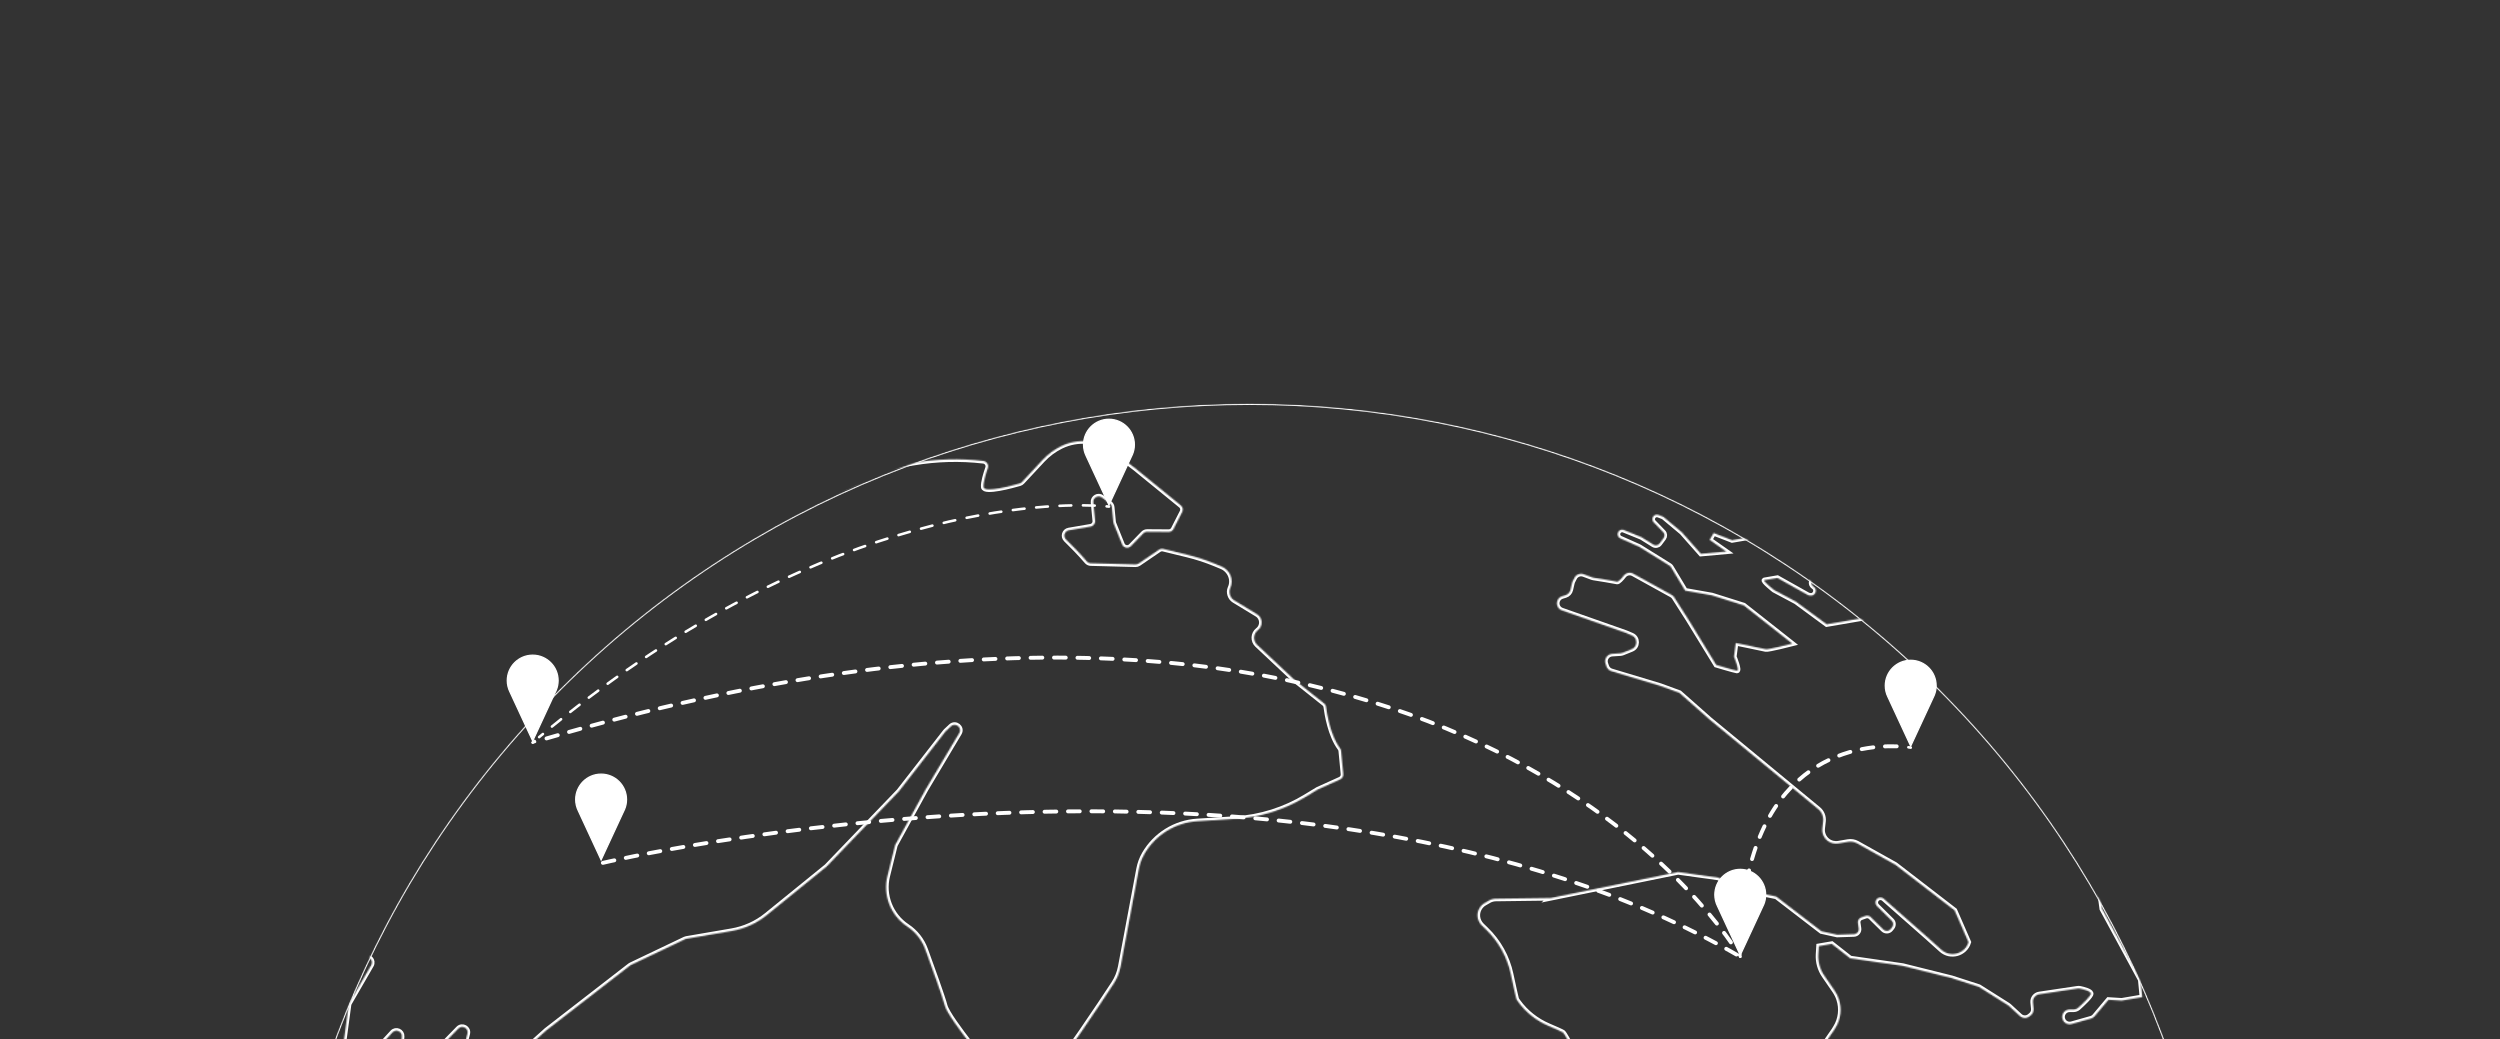 <?xml version="1.0" encoding="UTF-8"?> <svg xmlns="http://www.w3.org/2000/svg" width="1920" height="798" viewBox="0 0 1920 798" fill="none"><rect x="0" y="0" width="1920" height="798" fill="#333333" stroke="none"/> <mask id="mask0_52_324" style="mask-type:luminance" maskUnits="userSpaceOnUse" x="210" y="310" width="1499" height="1497"> <path d="M430.035 1587.64C137.515 1295.36 137.515 821.488 430.035 529.212C722.555 236.936 1196.82 236.936 1489.35 529.212C1781.87 821.488 1781.87 1295.36 1489.34 1587.64C1196.82 1879.91 722.555 1879.91 430.035 1587.64Z" fill="white"></path> </mask> <g mask="url(#mask0_52_324)"> <path d="M430.389 529.565C138.064 821.646 138.064 1295.2 430.389 1587.28C722.714 1879.36 1196.67 1879.36 1488.99 1587.28C1781.32 1295.2 1781.32 821.646 1488.99 529.565C1196.67 237.484 722.714 237.484 430.389 529.565Z" stroke="white"></path> <mask id="path-3-inside-1_52_324" fill="white"> <path d="M1190.95 689.664L1288.77 669.722L1319.45 673.997L1341.17 683.775L1364.2 688.563L1398.81 715.182L1410.95 717.861L1423.8 717.439C1426.09 717.365 1427.82 715.311 1427.47 713.036L1426.85 708.798C1426.57 706.982 1427.64 705.239 1429.36 704.615L1432.72 703.423C1434.12 702.927 1435.66 703.276 1436.71 704.303L1446.36 713.806C1448 715.421 1450.66 715.256 1452.07 713.458L1453.1 712.155C1454.31 710.614 1454.19 708.413 1452.79 707.037L1441.48 695.846C1440.3 694.672 1439.99 692.874 1440.75 691.388C1441.88 689.132 1444.84 688.563 1446.73 690.232L1479.95 719.512L1490.94 729.382C1497.92 735.656 1509.07 732.555 1511.8 723.584L1501.15 699.203L1455.64 664.127L1426.28 647.726C1424.17 646.552 1421.72 646.13 1419.34 646.534L1411.85 647.818C1408.91 648.313 1405.9 647.561 1403.56 645.727C1400.66 643.47 1399.16 639.874 1399.58 636.224L1400.2 630.775C1400.61 627.234 1399.19 623.712 1396.44 621.456L1313.19 552.789L1289.84 532.168L1275.08 526.756L1237.55 515.456C1235.78 514.924 1234.37 513.566 1233.78 511.823L1233.05 509.714C1231.82 506.136 1234.33 502.375 1238.12 502.137L1244.45 501.733C1245.06 501.697 1245.66 501.55 1246.23 501.33L1253.1 498.56C1257.84 496.652 1257.91 489.956 1253.19 487.974L1248.78 486.103C1248.67 486.048 1248.56 486.011 1248.45 485.975L1199.52 468.767C1197.94 468.216 1196.68 466.987 1196.07 465.428C1194.88 462.327 1196.55 458.878 1199.72 457.888L1202.24 457.117C1204.19 456.512 1205.67 454.916 1206.13 452.935L1207.33 447.743C1207.44 447.284 1207.6 446.844 1207.8 446.422L1209.16 443.762C1210.48 441.175 1213.55 439.983 1216.27 440.992L1222.64 443.358C1222.99 443.487 1223.35 443.578 1223.74 443.652C1226.68 444.11 1240.26 446.275 1241.88 446.715C1242.87 446.972 1245.2 444.404 1247.09 442.019C1248.84 439.836 1251.9 439.249 1254.35 440.588L1283.8 456.86C1284.64 457.319 1285.34 457.98 1285.85 458.787L1296.94 476.16L1318.06 510.649C1318.06 510.649 1331.5 514.704 1333.92 515.07C1336.33 515.456 1331.7 504.338 1331.7 504.338L1333.06 493.79C1333.06 493.79 1354.25 498.101 1356.08 498.578C1357.9 499.055 1376.45 494.285 1376.45 494.285L1339.21 464.932L1314.72 457.227L1294.19 453.595L1283.34 435.598C1283.06 435.121 1282.66 434.736 1282.2 434.442L1259.12 420.06C1258.99 419.968 1258.85 419.894 1258.7 419.839L1244.4 413.474C1243.06 412.887 1242.23 411.511 1242.34 410.043C1242.5 407.676 1244.93 406.154 1247.13 407.053L1260.3 412.391C1260.48 412.465 1260.66 412.556 1260.83 412.666L1269.84 418.28C1271.39 419.234 1273.39 418.867 1274.49 417.418L1277.63 413.235C1278.66 411.859 1278.55 409.951 1277.35 408.722L1270.01 401.145C1267.4 398.467 1270.28 394.119 1273.77 395.477L1276.95 396.706C1277.3 396.834 1277.63 397.036 1277.92 397.275L1291.47 408.594C1291.6 408.704 1291.73 408.832 1291.84 408.961L1306.31 425.306L1325.73 423.564L1313.01 414.629L1316.06 409.346L1330.23 414.849L1347.18 411.951L1371.18 419.509C1371.51 419.619 1371.82 419.766 1372.11 419.95L1391.81 432.81C1393.06 433.617 1393.72 435.084 1393.48 436.552C1393.1 438.955 1392.38 442.79 1391.28 446.569C1390.86 448.036 1391.41 449.596 1392.68 450.44L1392.86 450.568C1396.26 452.824 1394.16 458.108 1390.14 457.429L1389.56 457.337C1389.13 457.264 1388.71 457.117 1388.33 456.916L1365.06 443.854C1365.06 443.854 1356.89 445.248 1355.13 445.56C1353.38 445.853 1362.38 453.045 1362.38 453.045L1379.27 462.052L1402.9 479.444L1434.45 474.032L1497.54 500.541L1576.61 557.65L1583.63 556.458L1656.65 643.195L1667.78 654L1671.83 671.575L1743 769.705L1747.61 786.748L1732.88 781.758L1662.18 688.27C1662.18 688.27 1633.39 654.294 1631.57 653.817C1629.75 653.34 1620.06 663.723 1620.06 663.723L1618.4 677.501L1612.34 682.509L1614.42 698.029L1643.98 752.515L1645.25 765.797L1629.48 768.494L1619.32 767.852L1608.73 780.437C1607.99 781.317 1607.02 781.941 1605.92 782.253L1591.05 786.454C1588.27 787.243 1585.37 785.849 1584.23 783.207C1582.64 779.446 1585.41 775.263 1589.5 775.282H1592.33C1593.75 775.282 1595.1 774.786 1596.15 773.851C1599.33 771.007 1605.96 764.825 1605.79 763.045C1605.61 761.193 1599.95 759.798 1597.56 759.285C1596.89 759.138 1596.21 759.119 1595.53 759.23L1566.17 763.614C1563.17 764.054 1561.05 766.77 1561.34 769.797L1561.82 774.713C1562 776.584 1561.25 778.419 1559.8 779.63L1558.79 780.474C1556.58 782.308 1553.37 782.235 1551.26 780.308L1542.96 772.677C1542.7 772.438 1542.43 772.236 1542.15 772.053L1519.84 757.964L1499 751.213L1461.29 741.801L1420.95 736.004L1406.83 724.924L1396.9 726.63L1396.51 732.959C1396.17 738.738 1397.76 744.461 1401.05 749.231L1409.05 760.862C1410.43 762.88 1411.53 765.063 1412.3 767.393C1414.73 774.695 1413.79 782.712 1409.73 789.243L1408.43 791.352L1399.84 803.736C1397.27 807.441 1393.78 810.395 1389.72 812.34L1378.32 817.788C1374.59 819.568 1370.5 820.448 1366.37 820.32C1349.95 819.843 1336.13 832.464 1335.1 848.829L1334.82 853.176L1336.14 867.027C1336.84 874.402 1336.22 881.85 1334.29 888.987L1332.25 896.508C1330.32 903.663 1329.68 911.093 1330.4 918.468L1330.43 918.871C1331.57 930.704 1329.26 942.61 1323.77 953.159C1323.02 954.59 1322.34 956.057 1321.71 957.543L1312.5 979.283L1299.96 990.95L1286.92 1009.86L1254.46 1024.16L1254.71 1008.23L1265.23 1006.43L1272.18 997.683C1275.13 993.959 1276.07 989.024 1274.69 984.474L1271.46 973.834C1269.99 969.009 1271.13 963.781 1274.47 960.02C1276.88 957.305 1278.18 953.783 1278.11 950.15L1277.81 933.988C1277.81 933.217 1277.68 932.465 1277.46 931.75C1276.45 928.356 1273.41 918.101 1273.22 916.156C1273.04 914.157 1255.15 897.958 1249.81 893.169C1248.84 892.289 1248.09 891.206 1247.61 889.977L1244.62 882.272C1243.51 879.447 1244.03 876.255 1245.96 873.907C1247.37 872.201 1248.03 869.999 1247.83 867.779L1247.72 866.605C1247.48 864.092 1246.12 861.817 1244.01 860.423L1232.15 852.553C1230.88 851.727 1229.89 850.553 1229.23 849.195L1215.4 820.467C1215.4 820.467 1202.2 794.141 1200.29 792.893C1199.43 792.306 1194.42 790.123 1189.24 787.903C1179.95 783.922 1171.83 777.557 1165.9 769.356C1165.21 768.402 1164.73 767.65 1164.58 767.247C1164.2 766.182 1162.25 757.285 1160.32 748.259C1157.53 735.16 1150.88 723.181 1141.24 713.861L1138.03 710.761C1136.18 708.963 1135.02 706.56 1134.76 703.992C1134.36 699.754 1136.47 695.681 1140.16 693.553L1143.47 691.645C1145.06 690.728 1146.88 690.232 1148.74 690.196L1190.97 689.645L1190.95 689.664Z"></path> </mask> <path d="M1190.95 689.664L1288.77 669.722L1319.45 673.997L1341.17 683.775L1364.2 688.563L1398.81 715.182L1410.95 717.861L1423.8 717.439C1426.09 717.365 1427.82 715.311 1427.47 713.036L1426.85 708.798C1426.57 706.982 1427.64 705.239 1429.36 704.615L1432.72 703.423C1434.12 702.927 1435.66 703.276 1436.71 704.303L1446.36 713.806C1448 715.421 1450.66 715.256 1452.07 713.458L1453.1 712.155C1454.31 710.614 1454.19 708.413 1452.79 707.037L1441.48 695.846C1440.3 694.672 1439.99 692.874 1440.75 691.388C1441.88 689.132 1444.84 688.563 1446.73 690.232L1479.95 719.512L1490.94 729.382C1497.92 735.656 1509.07 732.555 1511.8 723.584L1501.15 699.203L1455.64 664.127L1426.28 647.726C1424.17 646.552 1421.72 646.13 1419.34 646.534L1411.85 647.818C1408.91 648.313 1405.9 647.561 1403.56 645.727C1400.66 643.47 1399.16 639.874 1399.58 636.224L1400.2 630.775C1400.61 627.234 1399.19 623.712 1396.44 621.456L1313.19 552.789L1289.84 532.168L1275.08 526.756L1237.55 515.456C1235.78 514.924 1234.37 513.566 1233.78 511.823L1233.05 509.714C1231.82 506.136 1234.33 502.375 1238.12 502.137L1244.45 501.733C1245.06 501.697 1245.66 501.55 1246.23 501.33L1253.1 498.56C1257.84 496.652 1257.91 489.956 1253.19 487.974L1248.78 486.103C1248.67 486.048 1248.56 486.011 1248.45 485.975L1199.52 468.767C1197.94 468.216 1196.68 466.987 1196.07 465.428C1194.88 462.327 1196.55 458.878 1199.72 457.888L1202.24 457.117C1204.19 456.512 1205.67 454.916 1206.13 452.935L1207.33 447.743C1207.44 447.284 1207.6 446.844 1207.8 446.422L1209.16 443.762C1210.48 441.175 1213.55 439.983 1216.27 440.992L1222.64 443.358C1222.99 443.487 1223.35 443.578 1223.74 443.652C1226.68 444.11 1240.26 446.275 1241.88 446.715C1242.87 446.972 1245.2 444.404 1247.09 442.019C1248.84 439.836 1251.9 439.249 1254.35 440.588L1283.8 456.86C1284.64 457.319 1285.34 457.98 1285.85 458.787L1296.94 476.16L1318.06 510.649C1318.06 510.649 1331.5 514.704 1333.92 515.07C1336.33 515.456 1331.7 504.338 1331.7 504.338L1333.06 493.79C1333.06 493.79 1354.25 498.101 1356.08 498.578C1357.9 499.055 1376.45 494.285 1376.45 494.285L1339.21 464.932L1314.72 457.227L1294.19 453.595L1283.34 435.598C1283.06 435.121 1282.66 434.736 1282.2 434.442L1259.12 420.06C1258.99 419.968 1258.85 419.894 1258.7 419.839L1244.4 413.474C1243.06 412.887 1242.23 411.511 1242.34 410.043C1242.5 407.676 1244.93 406.154 1247.13 407.053L1260.3 412.391C1260.48 412.465 1260.66 412.556 1260.83 412.666L1269.84 418.28C1271.39 419.234 1273.39 418.867 1274.49 417.418L1277.63 413.235C1278.66 411.859 1278.55 409.951 1277.35 408.722L1270.01 401.145C1267.4 398.467 1270.28 394.119 1273.77 395.477L1276.95 396.706C1277.3 396.834 1277.63 397.036 1277.92 397.275L1291.47 408.594C1291.6 408.704 1291.73 408.832 1291.84 408.961L1306.31 425.306L1325.73 423.564L1313.01 414.629L1316.06 409.346L1330.23 414.849L1347.18 411.951L1371.18 419.509C1371.51 419.619 1371.82 419.766 1372.11 419.95L1391.81 432.81C1393.06 433.617 1393.72 435.084 1393.48 436.552C1393.1 438.955 1392.38 442.79 1391.28 446.569C1390.86 448.036 1391.41 449.596 1392.68 450.44L1392.86 450.568C1396.26 452.824 1394.16 458.108 1390.14 457.429L1389.56 457.337C1389.13 457.264 1388.71 457.117 1388.33 456.916L1365.06 443.854C1365.06 443.854 1356.89 445.248 1355.13 445.56C1353.38 445.853 1362.38 453.045 1362.38 453.045L1379.27 462.052L1402.9 479.444L1434.45 474.032L1497.54 500.541L1576.61 557.65L1583.63 556.458L1656.65 643.195L1667.78 654L1671.83 671.575L1743 769.705L1747.61 786.748L1732.88 781.758L1662.18 688.27C1662.18 688.27 1633.39 654.294 1631.57 653.817C1629.75 653.34 1620.06 663.723 1620.06 663.723L1618.4 677.501L1612.34 682.509L1614.42 698.029L1643.98 752.515L1645.25 765.797L1629.48 768.494L1619.32 767.852L1608.73 780.437C1607.99 781.317 1607.02 781.941 1605.92 782.253L1591.05 786.454C1588.27 787.243 1585.37 785.849 1584.23 783.207C1582.64 779.446 1585.41 775.263 1589.5 775.282H1592.33C1593.75 775.282 1595.1 774.786 1596.15 773.851C1599.33 771.007 1605.96 764.825 1605.79 763.045C1605.61 761.193 1599.95 759.798 1597.56 759.285C1596.89 759.138 1596.21 759.119 1595.53 759.23L1566.17 763.614C1563.17 764.054 1561.05 766.77 1561.34 769.797L1561.82 774.713C1562 776.584 1561.25 778.419 1559.8 779.63L1558.79 780.474C1556.58 782.308 1553.37 782.235 1551.26 780.308L1542.96 772.677C1542.7 772.438 1542.43 772.236 1542.15 772.053L1519.84 757.964L1499 751.213L1461.29 741.801L1420.95 736.004L1406.83 724.924L1396.9 726.63L1396.51 732.959C1396.17 738.738 1397.76 744.461 1401.05 749.231L1409.05 760.862C1410.43 762.88 1411.53 765.063 1412.3 767.393C1414.73 774.695 1413.79 782.712 1409.73 789.243L1408.43 791.352L1399.84 803.736C1397.27 807.441 1393.78 810.395 1389.72 812.34L1378.32 817.788C1374.59 819.568 1370.5 820.448 1366.37 820.32C1349.95 819.843 1336.13 832.464 1335.1 848.829L1334.82 853.176L1336.14 867.027C1336.84 874.402 1336.22 881.85 1334.29 888.987L1332.25 896.508C1330.32 903.663 1329.68 911.093 1330.4 918.468L1330.43 918.871C1331.57 930.704 1329.26 942.61 1323.77 953.159C1323.02 954.59 1322.34 956.057 1321.71 957.543L1312.5 979.283L1299.96 990.95L1286.92 1009.86L1254.46 1024.16L1254.71 1008.23L1265.23 1006.43L1272.18 997.683C1275.13 993.959 1276.07 989.024 1274.69 984.474L1271.46 973.834C1269.99 969.009 1271.13 963.781 1274.47 960.02C1276.88 957.305 1278.18 953.783 1278.11 950.15L1277.81 933.988C1277.81 933.217 1277.68 932.465 1277.46 931.75C1276.45 928.356 1273.41 918.101 1273.22 916.156C1273.04 914.157 1255.15 897.958 1249.81 893.169C1248.84 892.289 1248.09 891.206 1247.61 889.977L1244.62 882.272C1243.51 879.447 1244.03 876.255 1245.96 873.907C1247.37 872.201 1248.03 869.999 1247.83 867.779L1247.72 866.605C1247.48 864.092 1246.12 861.817 1244.01 860.423L1232.15 852.553C1230.88 851.727 1229.89 850.553 1229.23 849.195L1215.4 820.467C1215.4 820.467 1202.2 794.141 1200.29 792.893C1199.43 792.306 1194.42 790.123 1189.24 787.903C1179.95 783.922 1171.83 777.557 1165.9 769.356C1165.21 768.402 1164.73 767.65 1164.58 767.247C1164.2 766.182 1162.25 757.285 1160.32 748.259C1157.53 735.16 1150.88 723.181 1141.24 713.861L1138.03 710.761C1136.18 708.963 1135.02 706.56 1134.76 703.992C1134.36 699.754 1136.47 695.681 1140.16 693.553L1143.47 691.645C1145.06 690.728 1146.88 690.232 1148.74 690.196L1190.97 689.645L1190.95 689.664Z" stroke="white" stroke-width="4" mask="url(#path-3-inside-1_52_324)"></path> <mask id="path-4-inside-2_52_324" fill="white"> <path d="M167.446 768.457C167.611 767.999 167.868 767.577 168.18 767.21L175.176 759.065L187.955 744.223C189.24 742.737 189.295 740.554 188.083 739.013L186.67 737.179C185.146 735.216 182.263 735.032 180.5 736.757L174.239 742.921C171.1 746.021 165.922 742.682 167.464 738.536C167.574 738.261 167.703 737.986 167.868 737.747L203.708 682.032C203.782 681.904 203.874 681.775 203.965 681.665L250.73 623.951C250.859 623.786 251.024 623.62 251.189 623.474L431.474 461.649C431.988 461.19 432.612 460.86 433.291 460.695L489.677 447.449C490.265 447.303 490.834 447.046 491.311 446.661L529.061 416.648C529.189 416.556 529.3 416.446 529.41 416.336L549.276 396.431C560.586 385.112 576.505 379.663 592.387 381.718C616.164 384.782 640.29 380.195 661.277 368.601C672.165 362.602 683.971 358.456 696.217 356.364L701.377 355.484C719.168 352.439 737.29 351.943 755.229 354.016C757.854 354.328 759.525 356.97 758.662 359.465C757.083 364.033 755.063 370.656 755.376 374.031C755.835 378.856 777.886 372.784 783.1 371.261C783.816 371.059 784.459 370.656 784.973 370.105L800.69 353.227C804.748 348.88 809.558 345.302 814.901 342.679C827.809 336.35 843.177 337.854 854.634 346.531L871.856 359.593L906.87 388.139C908.376 389.368 908.816 391.478 907.935 393.22L901.27 406.282C900.554 407.677 899.122 408.539 897.561 408.539L881.055 408.429C879.935 408.429 878.852 408.869 878.062 409.676L868.57 419.436C866.495 421.582 862.896 420.867 861.776 418.097L855.276 401.99C855.13 401.623 855.038 401.237 855.001 400.834L853.918 389.551C853.808 388.396 853.22 387.35 852.302 386.653L846.298 382.103C843.434 379.92 839.339 382.195 839.688 385.791L841.047 399.953C841.249 402.1 839.762 404.044 837.632 404.411C833.409 405.127 826.45 406.337 820.868 407.291C817.545 407.86 816.278 411.951 818.683 414.299C823.163 418.666 829.424 424.976 834.657 431.122C835.428 432.021 836.53 432.553 837.705 432.59L872.058 433.489C872.921 433.507 873.784 433.268 874.5 432.773L890.107 422.151C891.08 421.491 892.273 421.271 893.412 421.546L911.772 426.022C919.153 427.82 926.406 430.205 933.42 433.103L938.194 435.085C944.601 437.745 947.778 445.175 944.914 451.504C944.877 451.596 944.84 451.669 944.803 451.761C943.408 454.989 944.803 459.172 947.796 461.007L965.404 471.72C969.866 474.436 970.215 480.765 966.084 483.957C962.448 486.745 962.191 492.121 965.533 495.258L993.992 522.005C994.139 522.152 994.304 522.28 994.469 522.409L1016.91 540.222C1017.75 540.883 1018.3 541.855 1018.43 542.919C1019.11 548.166 1021.77 564.823 1029.1 574.546C1029.58 575.17 1029.87 575.867 1029.94 576.656C1030.25 579.977 1031.17 589.571 1031.65 594.451C1031.82 596.212 1030.84 597.863 1029.23 598.597L1012.22 606.266C1012.08 606.339 1011.93 606.412 1011.78 606.504L1002.73 611.989C986.446 621.878 967.993 627.675 948.971 628.867L919.539 630.72C902.629 631.784 887.389 641.232 878.907 655.89C876.869 659.431 875.437 663.302 874.684 667.319L860.638 742.279C859.756 746.993 857.957 751.47 855.313 755.469C844.462 771.961 815.03 816.321 811.688 816.889C809.117 817.33 787.984 816.596 772.524 815.99C761.912 815.568 752.034 810.487 745.516 802.103C737.253 791.499 726.935 777.538 725.613 772.292C724.089 766.238 715.79 743.251 710.649 729.217C708.005 721.97 703.102 715.788 696.676 711.513C683.934 703.056 677.893 687.517 681.565 672.694L687.312 649.524C687.404 649.176 687.533 648.845 687.698 648.533L711.053 606.009L736.703 562.952C739.145 558.843 733.82 554.55 730.332 557.834L726.457 561.466C726.292 561.613 726.145 561.778 726.017 561.943L718.728 571.318L690.544 607.531C690.452 607.642 690.36 607.752 690.268 607.862L635.113 665.246C635.003 665.375 634.874 665.485 634.745 665.595L588.917 702.799C581.132 709.128 571.86 713.329 561.963 715.017L527.133 720.98C526.766 721.053 526.399 721.163 526.05 721.328L484.536 741.141C484.279 741.27 484.022 741.416 483.783 741.6L419.704 791.242C419.704 791.242 419.557 791.371 419.484 791.426L374.518 831.786C373.931 832.299 373.215 832.648 372.462 832.776L357.094 835.418C354.413 835.877 352.045 833.675 352.284 830.979L353.771 814.064C353.789 813.826 353.826 813.605 353.881 813.385L358.985 793.866C360.05 789.756 354.983 786.913 352.026 789.94L324.724 817.917C324.118 818.54 323.329 818.962 322.466 819.109L309.448 821.347C306.547 821.843 304.068 819.219 304.729 816.357L308.163 801.479C308.218 801.259 308.236 801.057 308.255 800.837L308.585 795.994C308.842 792.105 304.068 790.05 301.424 792.912L284.753 811C283.688 812.156 282.054 812.615 280.548 812.175L266.447 808.047C264.482 807.478 263.234 805.552 263.509 803.534L267.787 771.796C267.861 771.264 268.026 770.751 268.302 770.292L285.083 741.251C287.103 737.747 283.412 733.73 279.74 735.454L273.718 738.298C273.314 738.481 272.947 738.738 272.635 739.031L254.696 756.056C254.274 756.46 253.943 756.937 253.723 757.469C251.814 762.128 241.917 785.647 233.012 794.435C230.056 797.351 225.135 794.673 226.035 790.619L228.33 780.382C228.44 779.868 228.661 779.373 228.954 778.951C231.617 775.098 245.02 754.992 236.244 750.901C235.601 750.607 235.105 750.057 234.72 749.47L226.788 737.252C226.09 736.188 225.925 734.867 226.347 733.656L232.425 715.99C233.728 712.21 229.432 708.982 226.145 711.256L212.632 720.668C212.118 721.035 211.677 721.512 211.365 722.062L167.574 801.791C166.161 804.378 162.58 804.69 160.726 802.396L158.192 799.259C157.274 798.122 157.035 796.599 157.531 795.242L167.483 768.421L167.446 768.457Z"></path> </mask> <path d="M167.446 768.457C167.611 767.999 167.868 767.577 168.18 767.21L175.176 759.065L187.955 744.223C189.24 742.737 189.295 740.554 188.083 739.013L186.67 737.179C185.146 735.216 182.263 735.032 180.5 736.757L174.239 742.921C171.1 746.021 165.922 742.682 167.464 738.536C167.574 738.261 167.703 737.986 167.868 737.747L203.708 682.032C203.782 681.904 203.874 681.775 203.965 681.665L250.73 623.951C250.859 623.786 251.024 623.62 251.189 623.474L431.474 461.649C431.988 461.19 432.612 460.86 433.291 460.695L489.677 447.449C490.265 447.303 490.834 447.046 491.311 446.661L529.061 416.648C529.189 416.556 529.3 416.446 529.41 416.336L549.276 396.431C560.586 385.112 576.505 379.663 592.387 381.718C616.164 384.782 640.29 380.195 661.277 368.601C672.165 362.602 683.971 358.456 696.217 356.364L701.377 355.484C719.168 352.439 737.29 351.943 755.229 354.016C757.854 354.328 759.525 356.97 758.662 359.465C757.083 364.033 755.063 370.656 755.376 374.031C755.835 378.856 777.886 372.784 783.1 371.261C783.816 371.059 784.459 370.656 784.973 370.105L800.69 353.227C804.748 348.88 809.558 345.302 814.901 342.679C827.809 336.35 843.177 337.854 854.634 346.531L871.856 359.593L906.87 388.139C908.376 389.368 908.816 391.478 907.935 393.22L901.27 406.282C900.554 407.677 899.122 408.539 897.561 408.539L881.055 408.429C879.935 408.429 878.852 408.869 878.062 409.676L868.57 419.436C866.495 421.582 862.896 420.867 861.776 418.097L855.276 401.99C855.13 401.623 855.038 401.237 855.001 400.834L853.918 389.551C853.808 388.396 853.22 387.35 852.302 386.653L846.298 382.103C843.434 379.92 839.339 382.195 839.688 385.791L841.047 399.953C841.249 402.1 839.762 404.044 837.632 404.411C833.409 405.127 826.45 406.337 820.868 407.291C817.545 407.86 816.278 411.951 818.683 414.299C823.163 418.666 829.424 424.976 834.657 431.122C835.428 432.021 836.53 432.553 837.705 432.59L872.058 433.489C872.921 433.507 873.784 433.268 874.5 432.773L890.107 422.151C891.08 421.491 892.273 421.271 893.412 421.546L911.772 426.022C919.153 427.82 926.406 430.205 933.42 433.103L938.194 435.085C944.601 437.745 947.778 445.175 944.914 451.504C944.877 451.596 944.84 451.669 944.803 451.761C943.408 454.989 944.803 459.172 947.796 461.007L965.404 471.72C969.866 474.436 970.215 480.765 966.084 483.957C962.448 486.745 962.191 492.121 965.533 495.258L993.992 522.005C994.139 522.152 994.304 522.28 994.469 522.409L1016.91 540.222C1017.75 540.883 1018.3 541.855 1018.43 542.919C1019.11 548.166 1021.77 564.823 1029.1 574.546C1029.58 575.17 1029.87 575.867 1029.94 576.656C1030.25 579.977 1031.17 589.571 1031.65 594.451C1031.82 596.212 1030.84 597.863 1029.23 598.597L1012.22 606.266C1012.08 606.339 1011.93 606.412 1011.78 606.504L1002.73 611.989C986.446 621.878 967.993 627.675 948.971 628.867L919.539 630.72C902.629 631.784 887.389 641.232 878.907 655.89C876.869 659.431 875.437 663.302 874.684 667.319L860.638 742.279C859.756 746.993 857.957 751.47 855.313 755.469C844.462 771.961 815.03 816.321 811.688 816.889C809.117 817.33 787.984 816.596 772.524 815.99C761.912 815.568 752.034 810.487 745.516 802.103C737.253 791.499 726.935 777.538 725.613 772.292C724.089 766.238 715.79 743.251 710.649 729.217C708.005 721.97 703.102 715.788 696.676 711.513C683.934 703.056 677.893 687.517 681.565 672.694L687.312 649.524C687.404 649.176 687.533 648.845 687.698 648.533L711.053 606.009L736.703 562.952C739.145 558.843 733.82 554.55 730.332 557.834L726.457 561.466C726.292 561.613 726.145 561.778 726.017 561.943L718.728 571.318L690.544 607.531C690.452 607.642 690.36 607.752 690.268 607.862L635.113 665.246C635.003 665.375 634.874 665.485 634.745 665.595L588.917 702.799C581.132 709.128 571.86 713.329 561.963 715.017L527.133 720.98C526.766 721.053 526.399 721.163 526.05 721.328L484.536 741.141C484.279 741.27 484.022 741.416 483.783 741.6L419.704 791.242C419.704 791.242 419.557 791.371 419.484 791.426L374.518 831.786C373.931 832.299 373.215 832.648 372.462 832.776L357.094 835.418C354.413 835.877 352.045 833.675 352.284 830.979L353.771 814.064C353.789 813.826 353.826 813.605 353.881 813.385L358.985 793.866C360.05 789.756 354.983 786.913 352.026 789.94L324.724 817.917C324.118 818.54 323.329 818.962 322.466 819.109L309.448 821.347C306.547 821.843 304.068 819.219 304.729 816.357L308.163 801.479C308.218 801.259 308.236 801.057 308.255 800.837L308.585 795.994C308.842 792.105 304.068 790.05 301.424 792.912L284.753 811C283.688 812.156 282.054 812.615 280.548 812.175L266.447 808.047C264.482 807.478 263.234 805.552 263.509 803.534L267.787 771.796C267.861 771.264 268.026 770.751 268.302 770.292L285.083 741.251C287.103 737.747 283.412 733.73 279.74 735.454L273.718 738.298C273.314 738.481 272.947 738.738 272.635 739.031L254.696 756.056C254.274 756.46 253.943 756.937 253.723 757.469C251.814 762.128 241.917 785.647 233.012 794.435C230.056 797.351 225.135 794.673 226.035 790.619L228.33 780.382C228.44 779.868 228.661 779.373 228.954 778.951C231.617 775.098 245.02 754.992 236.244 750.901C235.601 750.607 235.105 750.057 234.72 749.47L226.788 737.252C226.09 736.188 225.925 734.867 226.347 733.656L232.425 715.99C233.728 712.21 229.432 708.982 226.145 711.256L212.632 720.668C212.118 721.035 211.677 721.512 211.365 722.062L167.574 801.791C166.161 804.378 162.58 804.69 160.726 802.396L158.192 799.259C157.274 798.122 157.035 796.599 157.531 795.242L167.483 768.421L167.446 768.457Z" stroke="white" stroke-width="4" mask="url(#path-4-inside-2_52_324)"></path> </g> <path d="M409.105 569.016L426.521 531.462L426.526 531.452L426.532 531.441C426.744 531.034 426.94 530.607 427.119 530.178L427.12 530.177C428.086 527.87 428.623 525.349 428.623 522.684C428.623 511.916 419.887 503.187 409.11 503.187C398.332 503.187 389.597 511.916 389.597 522.684C389.597 525.777 390.33 528.693 391.602 531.288L391.602 531.288L391.606 531.297L409.105 569.016Z" fill="white" stroke="white"></path> <path d="M396.501 522.427C396.501 529.394 402.154 535.044 409.129 535.044C416.103 535.044 421.757 529.394 421.757 522.427C421.757 515.459 416.103 509.81 409.129 509.81C402.154 509.81 396.501 515.459 396.501 522.427Z" fill="white" stroke="white"></path> <path d="M851.673 387.837L869.089 350.283L869.094 350.273L869.099 350.262C869.312 349.855 869.508 349.428 869.687 348.999L869.687 348.998C870.654 346.691 871.191 344.17 871.191 341.504C871.191 330.737 862.455 322.008 851.678 322.008C840.9 322.008 832.164 330.737 832.164 341.504C832.164 344.598 832.898 347.513 834.17 350.108L834.17 350.108L834.174 350.118L851.673 387.837Z" fill="white" stroke="white"></path> <path d="M839.087 341.247C839.087 348.217 844.738 353.864 851.715 353.864C858.691 353.864 864.343 348.217 864.343 341.247C864.343 334.277 858.691 328.63 851.715 328.63C844.738 328.63 839.087 334.277 839.087 341.247Z" stroke="white"></path> <path d="M1467.42 572.942L1484.84 535.389L1484.84 535.378L1484.85 535.367C1485.06 534.961 1485.25 534.534 1485.43 534.104L1485.43 534.103C1486.4 531.796 1486.94 529.275 1486.94 526.61C1486.94 515.842 1478.2 507.113 1467.42 507.113C1456.65 507.113 1447.91 515.842 1447.91 526.61C1447.91 529.703 1448.64 532.619 1449.92 535.214L1449.92 535.214L1449.92 535.223L1467.42 572.942Z" fill="white" stroke="white"></path> <path d="M1454.81 526.353C1454.81 533.322 1460.47 538.97 1467.44 538.97C1474.42 538.97 1480.07 533.322 1480.07 526.353C1480.07 519.383 1474.42 513.736 1467.44 513.736C1460.47 513.736 1454.81 519.383 1454.81 526.353Z" stroke="white"></path> <path d="M461.643 660.374L479.059 622.82L479.064 622.809L479.069 622.799C479.282 622.392 479.478 621.965 479.657 621.535L479.657 621.535C480.624 619.228 481.161 616.707 481.161 614.041C481.161 603.274 472.425 594.545 461.648 594.545C450.87 594.545 442.134 603.274 442.134 614.041C442.134 617.135 442.868 620.05 444.14 622.645L444.14 622.645L444.144 622.655L461.643 660.374Z" fill="white" stroke="white"></path> <path d="M449.038 613.784C449.038 620.752 454.691 626.401 461.666 626.401C468.64 626.401 474.294 620.752 474.294 613.784C474.294 606.816 468.64 601.167 461.666 601.167C454.691 601.167 449.038 606.816 449.038 613.784Z" stroke="white"></path> <path d="M409.128 570.253C409.715 570.07 410.303 569.905 410.89 569.721" stroke="white" stroke-width="2" stroke-miterlimit="10" stroke-linecap="round"></path> <path d="M419.722 567.116C1073.64 375.627 1303.48 683.995 1333.15 729.326" stroke="white" stroke-width="3" stroke-miterlimit="10" stroke-linecap="round" stroke-dasharray="9 9"></path> <path d="M1335.59 733.197C1336.22 734.224 1336.53 734.775 1336.53 734.775" stroke="white" stroke-width="2" stroke-miterlimit="10" stroke-linecap="round"></path> <path d="M1467.44 574.179C1467.44 574.179 1466.82 574.069 1465.64 573.904" stroke="white" stroke-width="2" stroke-miterlimit="10" stroke-linecap="round"></path> <path d="M1456.66 573.189C1425.63 572.106 1338.26 582.049 1336.55 728.391" stroke="white" stroke-width="3" stroke-miterlimit="10" stroke-linecap="round" stroke-dasharray="9 9"></path> <path d="M1336.53 732.922C1336.53 733.527 1336.53 734.151 1336.53 734.756" stroke="white" stroke-width="2" stroke-miterlimit="10" stroke-linecap="round"></path> <path d="M851.696 389.074C851.696 389.074 851.09 389.001 849.878 388.891" stroke="white" stroke-width="2" stroke-miterlimit="10" stroke-linecap="round"></path> <path d="M840.717 388.303C796.284 386.524 622.297 392.211 414.068 566.107" stroke="white" stroke-width="2" stroke-miterlimit="10" stroke-linecap="round" stroke-dasharray="9 9"></path> <path d="M410.524 569.061C410.065 569.446 409.587 569.85 409.128 570.253" stroke="white" stroke-width="2" stroke-miterlimit="10" stroke-linecap="round"></path> <path d="M463.011 662.675C463.011 662.675 993.441 536.424 1336.53 734.757" stroke="white" stroke-width="3" stroke-miterlimit="10" stroke-linecap="round" stroke-dasharray="9 9"></path> <path d="M1336.51 733.519L1353.92 695.966L1353.93 695.955L1353.93 695.945C1354.15 695.538 1354.34 695.111 1354.52 694.681L1354.52 694.68C1355.49 692.373 1356.02 689.852 1356.02 687.187C1356.02 676.419 1347.29 667.69 1336.51 667.69C1325.73 667.69 1317 676.419 1317 687.187C1317 690.281 1317.73 693.196 1319 695.791L1319 695.791L1319.01 695.801L1336.51 733.519Z" fill="white" stroke="white"></path> <path d="M1323.9 686.93C1323.9 693.9 1329.55 699.547 1336.53 699.547C1343.51 699.547 1349.16 693.9 1349.16 686.93C1349.16 679.96 1343.51 674.313 1336.53 674.313C1329.55 674.313 1323.9 679.96 1323.9 686.93Z" stroke="white"></path> </svg> 